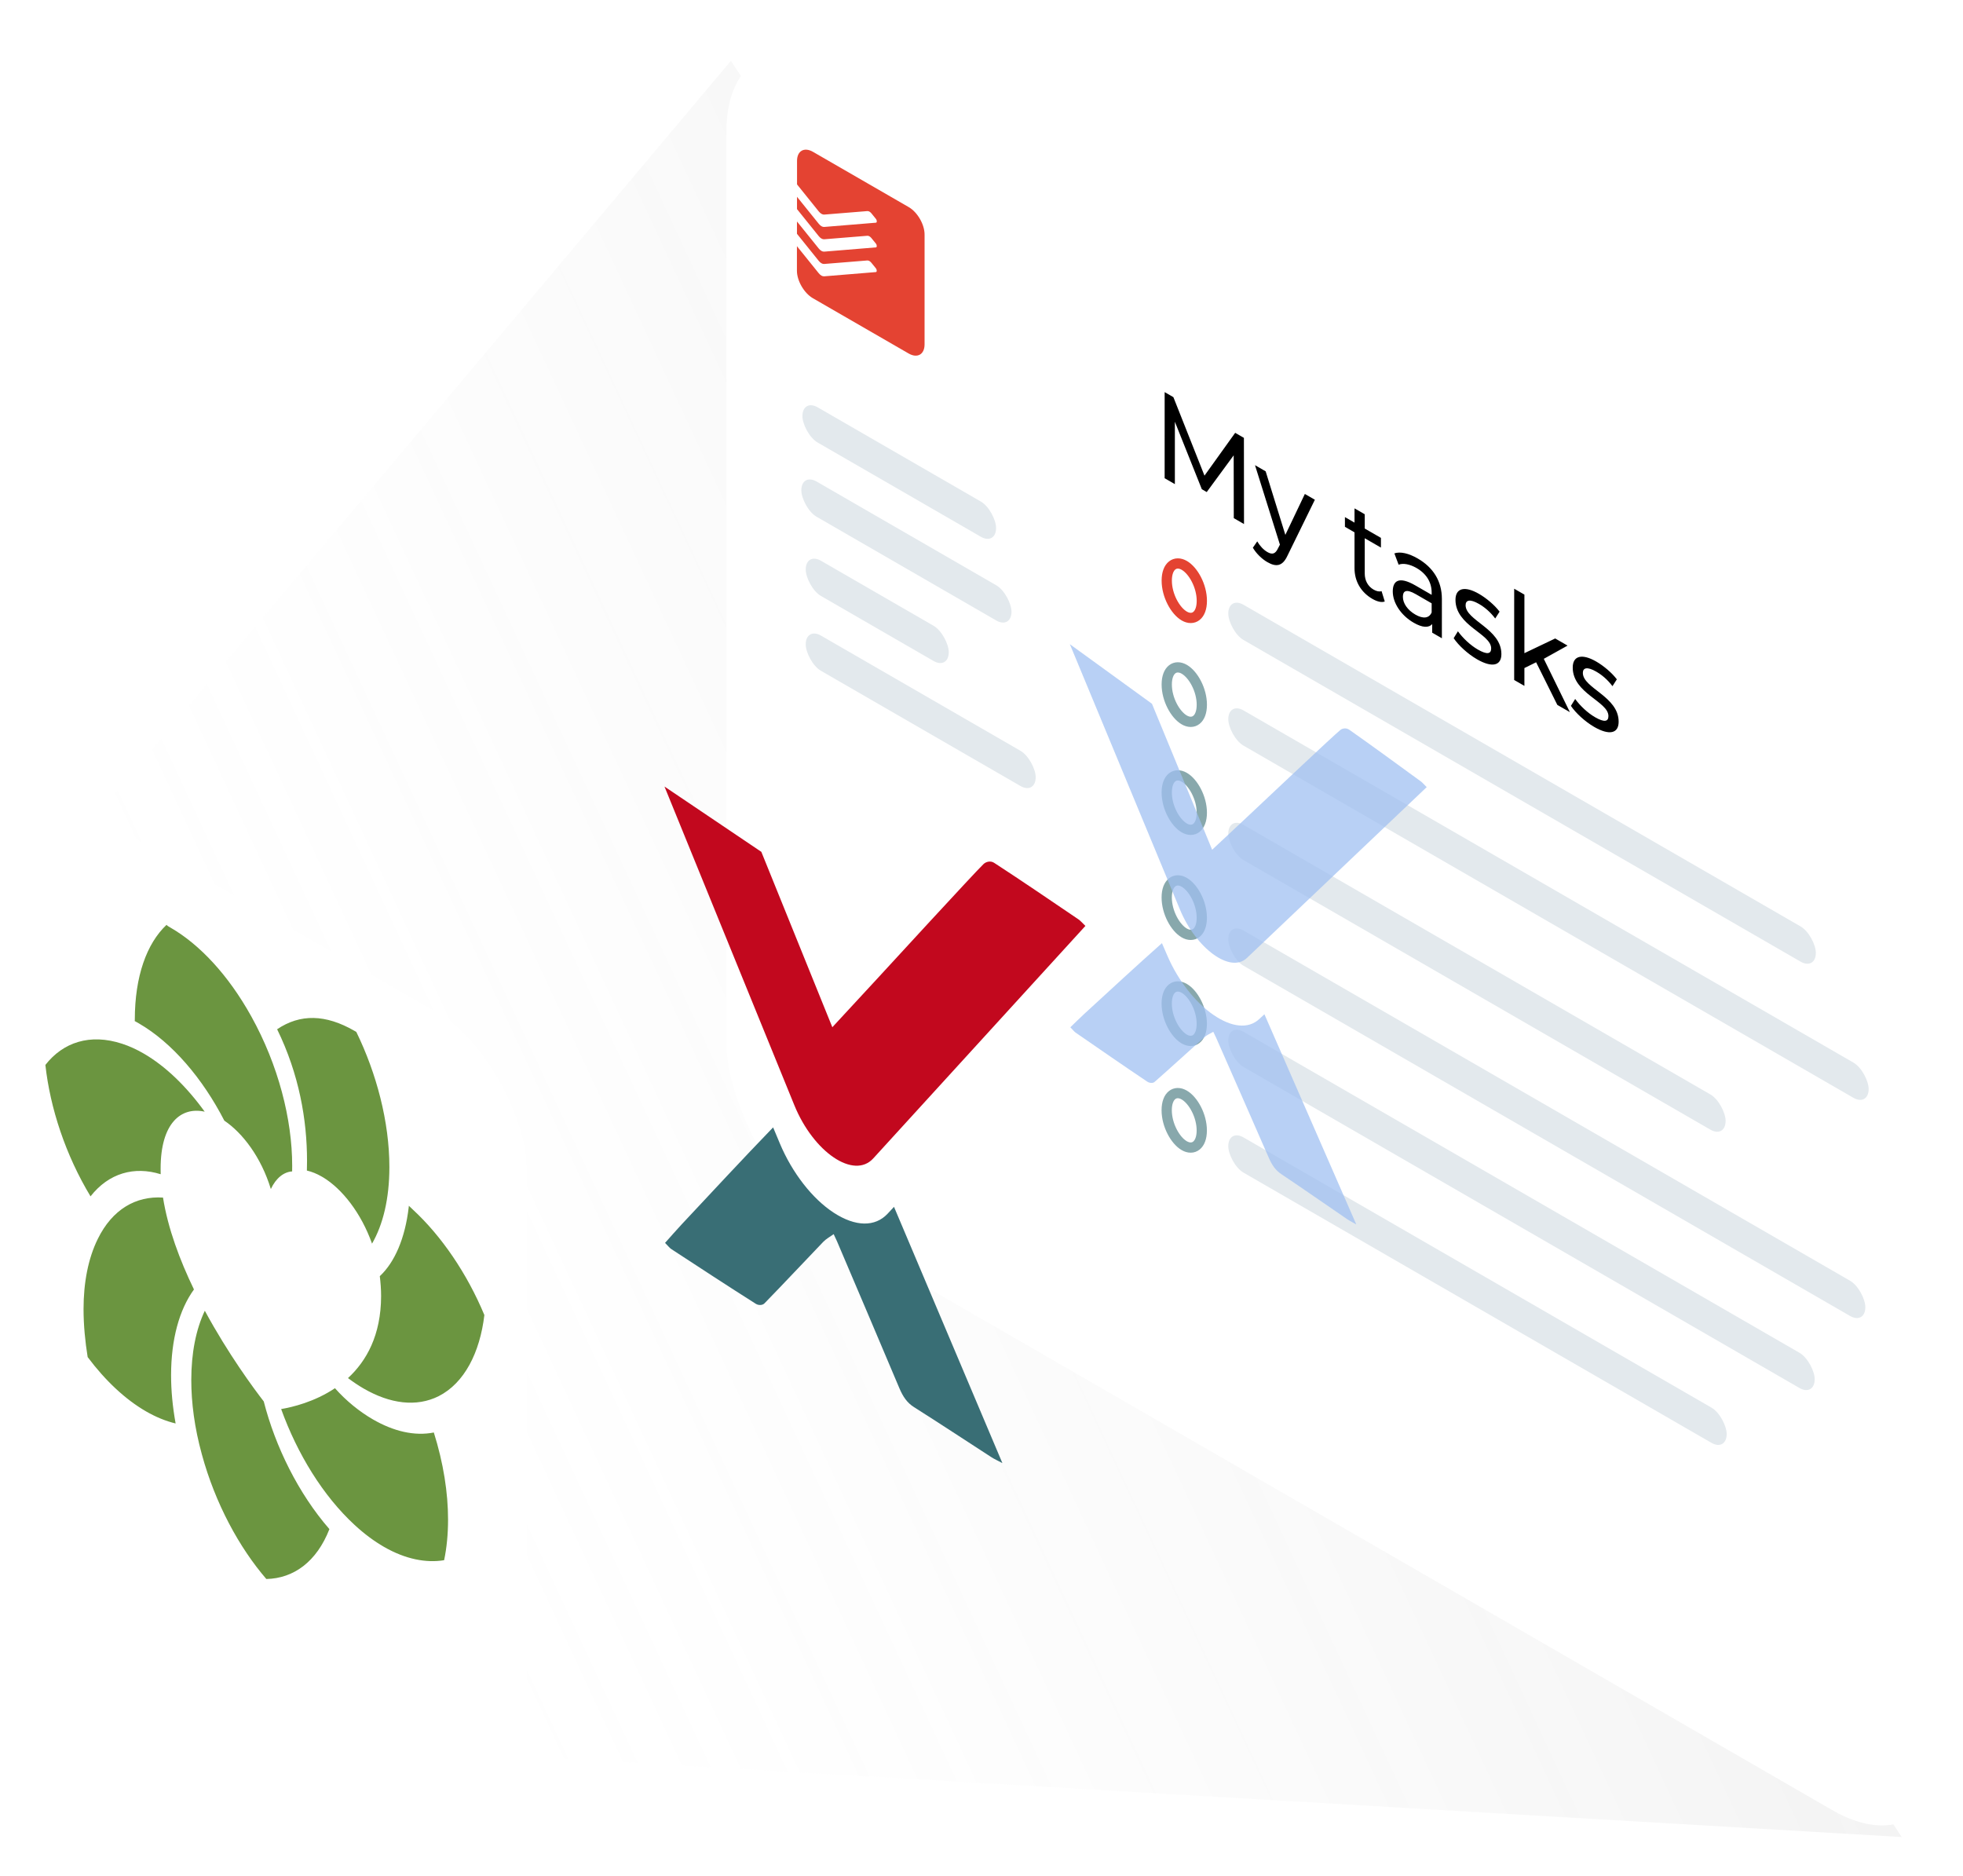 <svg width="383" height="366" viewBox="0 0 383 366" fill="none" xmlns="http://www.w3.org/2000/svg">
<path d="M142.605 11.868L11.21 168.169L100.095 342.504L371.044 358.391L142.605 11.868Z" fill="url(#paint0_linear)" fill-opacity="0.1"/>
<rect width="118.159" height="141.791" rx="20" transform="matrix(0.866 0.5 -0 1 0.409 148.545)" fill="white"/>
<mask id="mask0" mask-type="alpha" maskUnits="userSpaceOnUse" x="7" y="162" width="89" height="174">
<path fill-rule="evenodd" clip-rule="evenodd" d="M95.864 335.931L7.257 284.787L7.271 162.017L95.878 213.161L95.864 335.931Z" fill="white"/>
</mask>
<g mask="url(#mask0)">
<path fill-rule="evenodd" clip-rule="evenodd" d="M75.972 227.693C75.973 218.853 73.457 209.391 69.517 201.316L69.174 201.119C63.519 197.854 58.564 197.773 54.07 200.8C58.363 209.588 59.905 218.481 59.904 226.48C59.904 227.049 59.892 227.606 59.88 228.149L59.875 228.368C60.844 228.59 61.821 228.992 62.782 229.547L63.037 229.694C66.731 231.929 70.453 236.615 72.587 242.626C74.728 238.92 75.971 233.874 75.972 227.693ZM74.102 248.971C76.981 246.29 79.037 241.639 79.749 235.486L79.765 235.235C79.925 235.365 80.076 235.517 80.227 235.669C80.352 235.794 80.477 235.92 80.606 236.033C86.148 241.159 91.121 248.445 94.505 256.555C93.631 263.892 90.606 269.837 85.579 272.387C81.226 274.562 76.083 273.855 70.979 270.909C69.954 270.318 68.921 269.622 67.896 268.855C71.476 265.547 74.342 260.523 74.356 252.855C74.357 251.533 74.253 250.211 74.102 248.971ZM19.082 241.703C17.199 245.513 16.301 250.233 16.3 255.412C16.3 258.511 16.616 261.751 17.104 264.757C20.553 269.361 24.454 273.019 28.484 275.345C30.388 276.444 32.319 277.243 34.265 277.709C33.668 274.387 33.379 271.25 33.379 268.302C33.38 261.291 34.989 255.491 37.842 251.565C35.094 245.878 32.763 239.68 31.805 233.639C26.521 233.294 21.919 235.928 19.082 241.703ZM84.644 279.469C80.884 280.217 76.792 279.243 72.767 276.919C70.143 275.405 67.546 273.304 65.353 270.83C61.343 273.516 57.028 274.527 54.856 274.899C58.002 283.617 63.004 291.809 69.185 297.506C71.096 299.27 73.016 300.687 74.899 301.773C79.126 304.213 83.194 304.961 86.652 304.383C87.164 301.948 87.42 299.286 87.42 296.449C87.421 291.229 86.518 285.433 84.644 279.469ZM32.491 180.432C32.615 180.6 32.953 180.794 33.306 180.998C38.9 184.227 44.519 190.161 49.043 198.316C54.305 207.796 57.009 218.373 57.008 227.411C57.008 227.601 57.006 227.792 57.003 227.981L57.003 227.981C57 228.168 56.998 228.353 56.998 228.535C55.391 228.643 53.87 229.791 52.844 231.971C50.935 225.712 47.311 221.021 43.769 218.631C39.551 210.429 33.595 203.408 27.087 199.652C26.948 199.572 26.81 199.495 26.674 199.419C26.539 199.344 26.405 199.269 26.272 199.192C26.304 199.145 26.304 199.042 26.304 198.921C26.305 190.478 28.626 184.068 32.491 180.432ZM39.938 216.882C36.383 211.963 32.3 207.998 28.012 205.523C26.636 204.729 25.234 204.085 23.848 203.634C17.547 201.56 12.278 203.365 8.855 207.762C9.783 216.184 12.796 225.346 17.663 233.4C21.219 228.86 26.201 227.477 31.349 229.083C31.349 228.918 31.347 228.742 31.344 228.564C31.342 228.38 31.339 228.195 31.339 228.016C31.329 219.079 35.345 215.864 39.938 216.882ZM64.271 298.32C61.777 304.7 57.283 307.943 51.964 308.052C46.683 301.924 41.995 293.333 39.383 283.731C37.96 278.578 37.321 273.678 37.321 269.226C37.322 263.969 38.238 259.344 39.962 255.717C44.521 264.145 49.523 270.905 51.461 273.408C53.728 282.242 58.206 291.347 64.271 298.32Z" fill="#6B9540"/>
</g>
<g filter="url(#filter0_d)">
<rect width="274.202" height="228.004" rx="25" transform="matrix(0.866 0.5 -0 1 141.733 0.564)" fill="white"/>
</g>
<path d="M242.718 102.237L242.699 85.425L240.995 84.441L235.007 92.793L228.939 77.482L227.235 76.498L227.233 93.298L229.228 94.45L229.229 82.282L234.487 95.445L235.443 95.997L240.703 88.833L240.723 101.085L242.718 102.237ZM254.59 96.368L250.785 104.349L246.941 91.953L244.862 90.753L249.725 106.257L249.371 106.941C248.831 108.093 248.228 108.249 247.272 107.697C246.523 107.265 245.837 106.533 245.297 105.621L244.445 106.857C245.131 108.021 246.211 109.053 247.271 109.665C248.955 110.637 250.223 110.529 251.2 108.405L256.544 97.496L254.59 96.368ZM269.558 115.328C269.142 115.472 268.581 115.364 267.999 115.028C266.897 114.393 266.274 113.265 266.274 111.897L266.275 105.009L269.434 106.832L269.434 104.936L266.275 103.113L266.275 100.329L264.28 99.177L264.279 101.961L262.409 100.881L262.408 102.777L264.279 103.857L264.278 110.841C264.278 113.409 265.546 115.557 267.77 116.84C268.664 117.356 269.578 117.596 270.181 117.344L269.558 115.328ZM276.607 108.956C274.84 107.936 273.198 107.565 272.054 107.961L272.886 110.169C273.738 109.821 275.068 110.06 276.378 110.816C278.353 111.956 279.329 113.648 279.329 115.592L279.329 116.048L276.17 114.224C272.885 112.329 271.742 113.349 271.742 115.389C271.742 117.597 273.321 120.045 275.815 121.484C277.541 122.48 278.767 122.516 279.432 121.748L279.432 123.428L281.324 124.52L281.325 116.84C281.325 113.36 279.621 110.696 276.607 108.956ZM276.148 119.9C274.631 119.024 273.716 117.705 273.717 116.433C273.717 115.353 274.278 114.788 276.253 115.928L279.329 117.704L279.329 119.48C278.83 120.656 277.645 120.764 276.148 119.9ZM288.176 128.619C291.107 130.31 292.936 129.902 292.936 127.598C292.937 122.654 285.953 121.071 285.953 118.071C285.953 117.063 286.805 116.811 288.551 117.819C289.632 118.443 290.734 119.342 291.731 120.662L292.584 119.33C291.628 118.058 290.007 116.691 288.572 115.863C285.745 114.231 283.978 114.747 283.978 117.027C283.978 122.091 290.941 123.638 290.941 126.494C290.941 127.574 290.172 127.779 288.322 126.711C286.887 125.883 285.391 124.467 284.456 123.159L283.624 124.503C284.538 125.871 286.347 127.563 288.176 128.619ZM303.848 137.521L306.301 138.936L301.209 128.533L305.845 125.952L303.434 124.561L297.426 127.429L297.427 116.005L295.432 114.854L295.43 132.662L297.425 133.813L297.426 130.333L299.712 129.205L303.848 137.521ZM311.053 141.823C313.984 143.515 315.813 143.107 315.813 140.803C315.814 135.859 308.829 134.275 308.83 131.275C308.83 130.267 309.682 130.015 311.428 131.023C312.509 131.647 313.611 132.547 314.608 133.867L315.461 132.535C314.505 131.263 312.883 129.895 311.449 129.067C308.622 127.435 306.855 127.952 306.855 130.232C306.854 135.296 313.818 136.843 313.818 139.699C313.818 140.779 313.048 140.983 311.198 139.915C309.764 139.087 308.268 137.672 307.332 136.364L306.501 137.708C307.415 139.076 309.224 140.767 311.053 141.823Z" fill="black"/>
<path fill-rule="evenodd" clip-rule="evenodd" d="M158.623 29.624C156.911 28.636 155.51 29.432 155.509 31.393L155.509 35.978C155.509 35.978 159.506 40.945 159.761 41.264C160.085 41.664 160.483 41.887 160.801 41.864C161.068 41.84 169.125 41.191 169.243 41.181C169.536 41.158 169.847 41.402 170.022 41.623C170.19 41.834 170.65 42.4 170.893 42.697C171.136 42.994 171.123 43.429 170.905 43.446C170.688 43.463 161.267 44.237 160.825 44.274C160.464 44.301 160.109 44.103 159.736 43.645C159.113 42.88 156.536 39.68 155.502 38.392L155.502 40.795C155.502 40.795 159.499 45.762 159.754 46.081C160.078 46.482 160.476 46.704 160.794 46.681C161.062 46.657 169.118 46.009 169.237 45.998C169.529 45.975 169.841 46.219 170.015 46.441C170.183 46.652 170.644 47.217 170.886 47.514C171.129 47.811 171.117 48.246 170.899 48.263C170.681 48.28 161.26 49.054 160.818 49.091C160.457 49.118 160.102 48.92 159.729 48.462C159.106 47.697 156.529 44.497 155.496 43.209L155.495 45.612C155.495 45.612 159.492 50.579 159.747 50.898C160.071 51.299 160.469 51.522 160.787 51.498C161.055 51.474 169.112 50.826 169.23 50.816C169.522 50.792 169.834 51.036 170.008 51.258C170.176 51.469 170.637 52.034 170.88 52.331C171.122 52.628 171.11 53.063 170.892 53.08C170.674 53.097 161.254 53.871 160.812 53.908C160.451 53.935 160.096 53.738 159.722 53.28C159.1 52.514 156.522 49.315 155.489 48.026L155.488 52.819C155.488 54.779 156.889 57.193 158.601 58.181L177.278 68.961C178.99 69.95 180.391 69.154 180.392 67.192L180.394 45.799C180.413 43.806 179.012 41.393 177.3 40.404L158.623 29.624Z" fill="#E44332"/>
<rect width="43.633" height="6.87" rx="3.435" transform="matrix(0.866 0.5 -0 1 156.559 77.749)" fill="#E3E9ED"/>
<rect width="47.348" height="6.87" rx="3.435" transform="matrix(0.866 0.5 -0 1 156.348 92.226)" fill="#E3E9ED"/>
<rect width="32.226" height="6.87" rx="3.435" transform="matrix(0.866 0.5 -0 1 157.206 107.684)" fill="#E3E9ED"/>
<rect width="51.81" height="6.87" rx="3.435" transform="matrix(0.866 0.5 -0 1 157.206 122.284)" fill="#E3E9ED"/>
<rect width="132.376" height="6.87" rx="3.435" transform="matrix(0.866 0.5 -0 1 239.65 116.272)" fill="#E3E9ED"/>
<rect width="144.275" height="6.87" rx="3.435" transform="matrix(0.866 0.5 -0 1 239.65 136.883)" fill="#E3E9ED"/>
<rect width="112.049" height="6.87" rx="3.435" transform="matrix(0.866 0.5 -0 1 239.65 159.212)" fill="#E3E9ED"/>
<rect width="143.526" height="6.87" rx="3.435" transform="matrix(0.866 0.5 -0 1 239.65 179.823)" fill="#E3E9ED"/>
<rect width="132.117" height="6.87" rx="3.435" transform="matrix(0.866 0.5 -0 1 239.65 199.575)" fill="#E3E9ED"/>
<path d="M234.488 117.218C234.488 120.126 232.815 121.194 231.066 120.185C229.317 119.175 227.644 116.176 227.645 113.268C227.645 110.361 229.318 109.293 231.067 110.302C232.816 111.312 234.489 114.311 234.488 117.218Z" fill="white" stroke="#E44332" stroke-width="2"/>
<ellipse rx="4.951" ry="5.941" transform="matrix(0.866 0.5 -0 1 231.066 135.514)" fill="white"/>
<path d="M234.487 137.489C234.487 140.396 232.814 141.464 231.065 140.455C229.316 139.446 227.643 136.446 227.644 133.539C227.644 130.631 229.317 129.563 231.066 130.573C232.815 131.582 234.488 134.582 234.487 137.489Z" stroke="#396E75" stroke-opacity="0.6" stroke-width="2"/>
<ellipse rx="4.951" ry="5.941" transform="matrix(0.866 0.5 -0 1 231.064 156.582)" fill="white"/>
<path d="M234.486 158.557C234.485 161.465 232.812 162.533 231.063 161.523C229.314 160.514 227.641 157.514 227.642 154.607C227.642 151.7 229.316 150.632 231.064 151.641C232.813 152.65 234.486 155.65 234.486 158.557Z" stroke="#396E75" stroke-opacity="0.6" stroke-width="2"/>
<ellipse rx="4.951" ry="5.941" transform="matrix(0.866 0.5 -0 1 231.06 177.072)" fill="white"/>
<path d="M234.482 179.047C234.481 181.954 232.808 183.022 231.059 182.013C229.31 181.004 227.638 178.004 227.638 175.097C227.638 172.189 229.312 171.121 231.06 172.131C232.809 173.14 234.482 176.14 234.482 179.047Z" stroke="#396E75" stroke-opacity="0.6" stroke-width="2"/>
<ellipse rx="4.951" ry="5.941" transform="matrix(0.866 0.5 -0 1 231.059 197.762)" fill="white"/>
<path d="M234.481 199.737C234.48 202.644 232.807 203.712 231.058 202.703C229.31 201.694 227.637 198.694 227.637 195.787C227.637 192.879 229.311 191.811 231.059 192.821C232.808 193.83 234.481 196.83 234.481 199.737Z" stroke="#396E75" stroke-opacity="0.6" stroke-width="2"/>
<ellipse rx="4.951" ry="5.941" transform="matrix(0.866 0.5 -0 1 231.056 218.571)" fill="white"/>
<path d="M234.478 220.546C234.477 223.453 232.804 224.521 231.055 223.512C229.307 222.503 227.634 219.503 227.634 216.596C227.634 213.688 229.308 212.62 231.056 213.63C232.805 214.639 234.478 217.639 234.478 220.546Z" stroke="#396E75" stroke-opacity="0.6" stroke-width="2"/>
<rect width="112.289" height="6.87" rx="3.435" transform="matrix(0.866 0.5 -0 1 239.649 220.188)" fill="#E3E9ED"/>
<path fill-rule="evenodd" clip-rule="evenodd" d="M245.653 198.844C243.572 200.763 240.325 200.451 236.743 197.991C233.199 195.558 229.861 191.285 227.814 186.563C227.463 185.752 227.088 184.89 226.705 184.003C221.62 188.518 216.616 193.159 211.591 197.767C210.687 198.598 209.816 199.472 208.832 200.417C209.329 200.925 209.595 201.27 209.86 201.453C214.516 204.666 219.173 207.889 223.828 211.015C224.32 211.347 224.965 211.34 225.268 211.076C228.536 208.211 231.742 205.25 234.99 202.355C235.482 201.914 236.102 201.666 236.723 201.295C237.029 201.934 237.159 202.187 237.272 202.442C240.709 210.262 244.159 218.081 247.567 225.904C248.196 227.346 248.875 228.313 250.008 229.073C254.266 231.928 258.528 234.902 262.787 237.813C263.304 238.168 263.819 238.418 264.63 238.887C258.559 224.996 252.632 211.44 246.701 197.875L245.653 198.844Z" fill="#A0C0F1" fill-opacity="0.75"/>
<path fill-rule="evenodd" clip-rule="evenodd" d="M278.363 153.566C277.797 153.004 277.517 152.661 277.235 152.456C274.929 150.775 272.624 149.091 270.318 147.418C267.967 145.713 265.616 144.023 263.267 142.373C262.666 141.952 261.921 142.082 261.517 142.409C260.153 143.508 245.085 157.736 243.791 158.952C241.497 161.109 239.197 163.257 236.502 165.779C230.455 151.145 224.758 137.297 224.758 137.297L208.738 125.679C208.738 125.679 223.104 160.289 230.209 177.419C231.802 181.263 234.274 184.4 236.743 186.19C239.206 187.976 241.669 188.427 243.266 186.91C254.965 175.796 266.663 164.681 278.362 153.567L278.363 153.566Z" fill="#A0C0F1" fill-opacity="0.75"/>
<path fill-rule="evenodd" clip-rule="evenodd" d="M173.191 236.776C170.737 239.41 166.907 239.345 162.681 236.598C158.502 233.882 154.564 228.822 152.149 223.065C151.735 222.075 151.294 221.024 150.842 219.943C144.843 226.159 138.941 232.526 133.014 238.853C131.948 239.993 130.919 241.186 129.759 242.479C130.345 243.07 130.659 243.48 130.972 243.683C136.463 247.273 141.956 250.874 147.448 254.352C148.028 254.722 148.789 254.648 149.146 254.284C153.001 250.335 156.783 246.272 160.614 242.287C161.194 241.681 161.926 241.304 162.658 240.773C163.019 241.55 163.173 241.856 163.305 242.167C167.36 251.698 171.43 261.225 175.449 270.764C176.191 272.521 176.992 273.674 178.329 274.52C183.351 277.696 188.378 281.022 193.402 284.27C194.012 284.666 194.62 284.929 195.576 285.44C188.414 268.507 181.423 251.983 174.428 235.447L173.191 236.776Z" fill="#396E75"/>
<path fill-rule="evenodd" clip-rule="evenodd" d="M211.774 180.639C211.106 180 210.776 179.602 210.443 179.378C207.723 177.534 205.005 175.686 202.284 173.852C199.511 171.983 196.738 170.132 193.967 168.331C193.259 167.872 192.38 168.114 191.903 168.566C190.294 170.084 172.521 189.451 170.994 191.106C168.288 194.044 165.576 196.97 162.396 200.405C155.264 182.827 148.544 166.189 148.544 166.189L129.648 153.452C129.648 153.452 146.593 195.021 154.973 215.595C156.853 220.212 159.769 223.852 162.68 225.815C165.586 227.773 168.491 228.067 170.375 226.004C184.175 210.883 197.972 195.761 211.772 180.64L211.774 180.639Z" fill="#C2081E"/>
<defs>
<filter id="filter0_d" x="138.71" y="7.105" width="243.502" height="351.995" filterUnits="userSpaceOnUse" color-interpolation-filters="sRGB">
<feFlood flood-opacity="0" result="BackgroundImageFix"/>
<feColorMatrix in="SourceAlpha" type="matrix" values="0 0 0 0 0 0 0 0 0 0 0 0 0 0 0 0 0 0 127 0"/>
<feOffset/>
<feGaussianBlur stdDeviation="1.5"/>
<feColorMatrix type="matrix" values="0 0 0 0 0.084 0 0 0 0 0.036 0 0 0 0 0.625 0 0 0 0.25 0"/>
<feBlend mode="normal" in2="BackgroundImageFix" result="effect1_dropShadow"/>
<feBlend mode="normal" in="SourceGraphic" in2="effect1_dropShadow" result="shape"/>
</filter>
<linearGradient id="paint0_linear" x1="307.494" y1="166.451" x2="73.043" y2="275.518" gradientUnits="userSpaceOnUse">
<stop stop-color="#767676"/>
<stop offset="1" stop-color="#E2E2E2" stop-opacity="0"/>
<stop offset="1" stop-color="#767676" stop-opacity="0"/>
</linearGradient>
</defs>
</svg>
